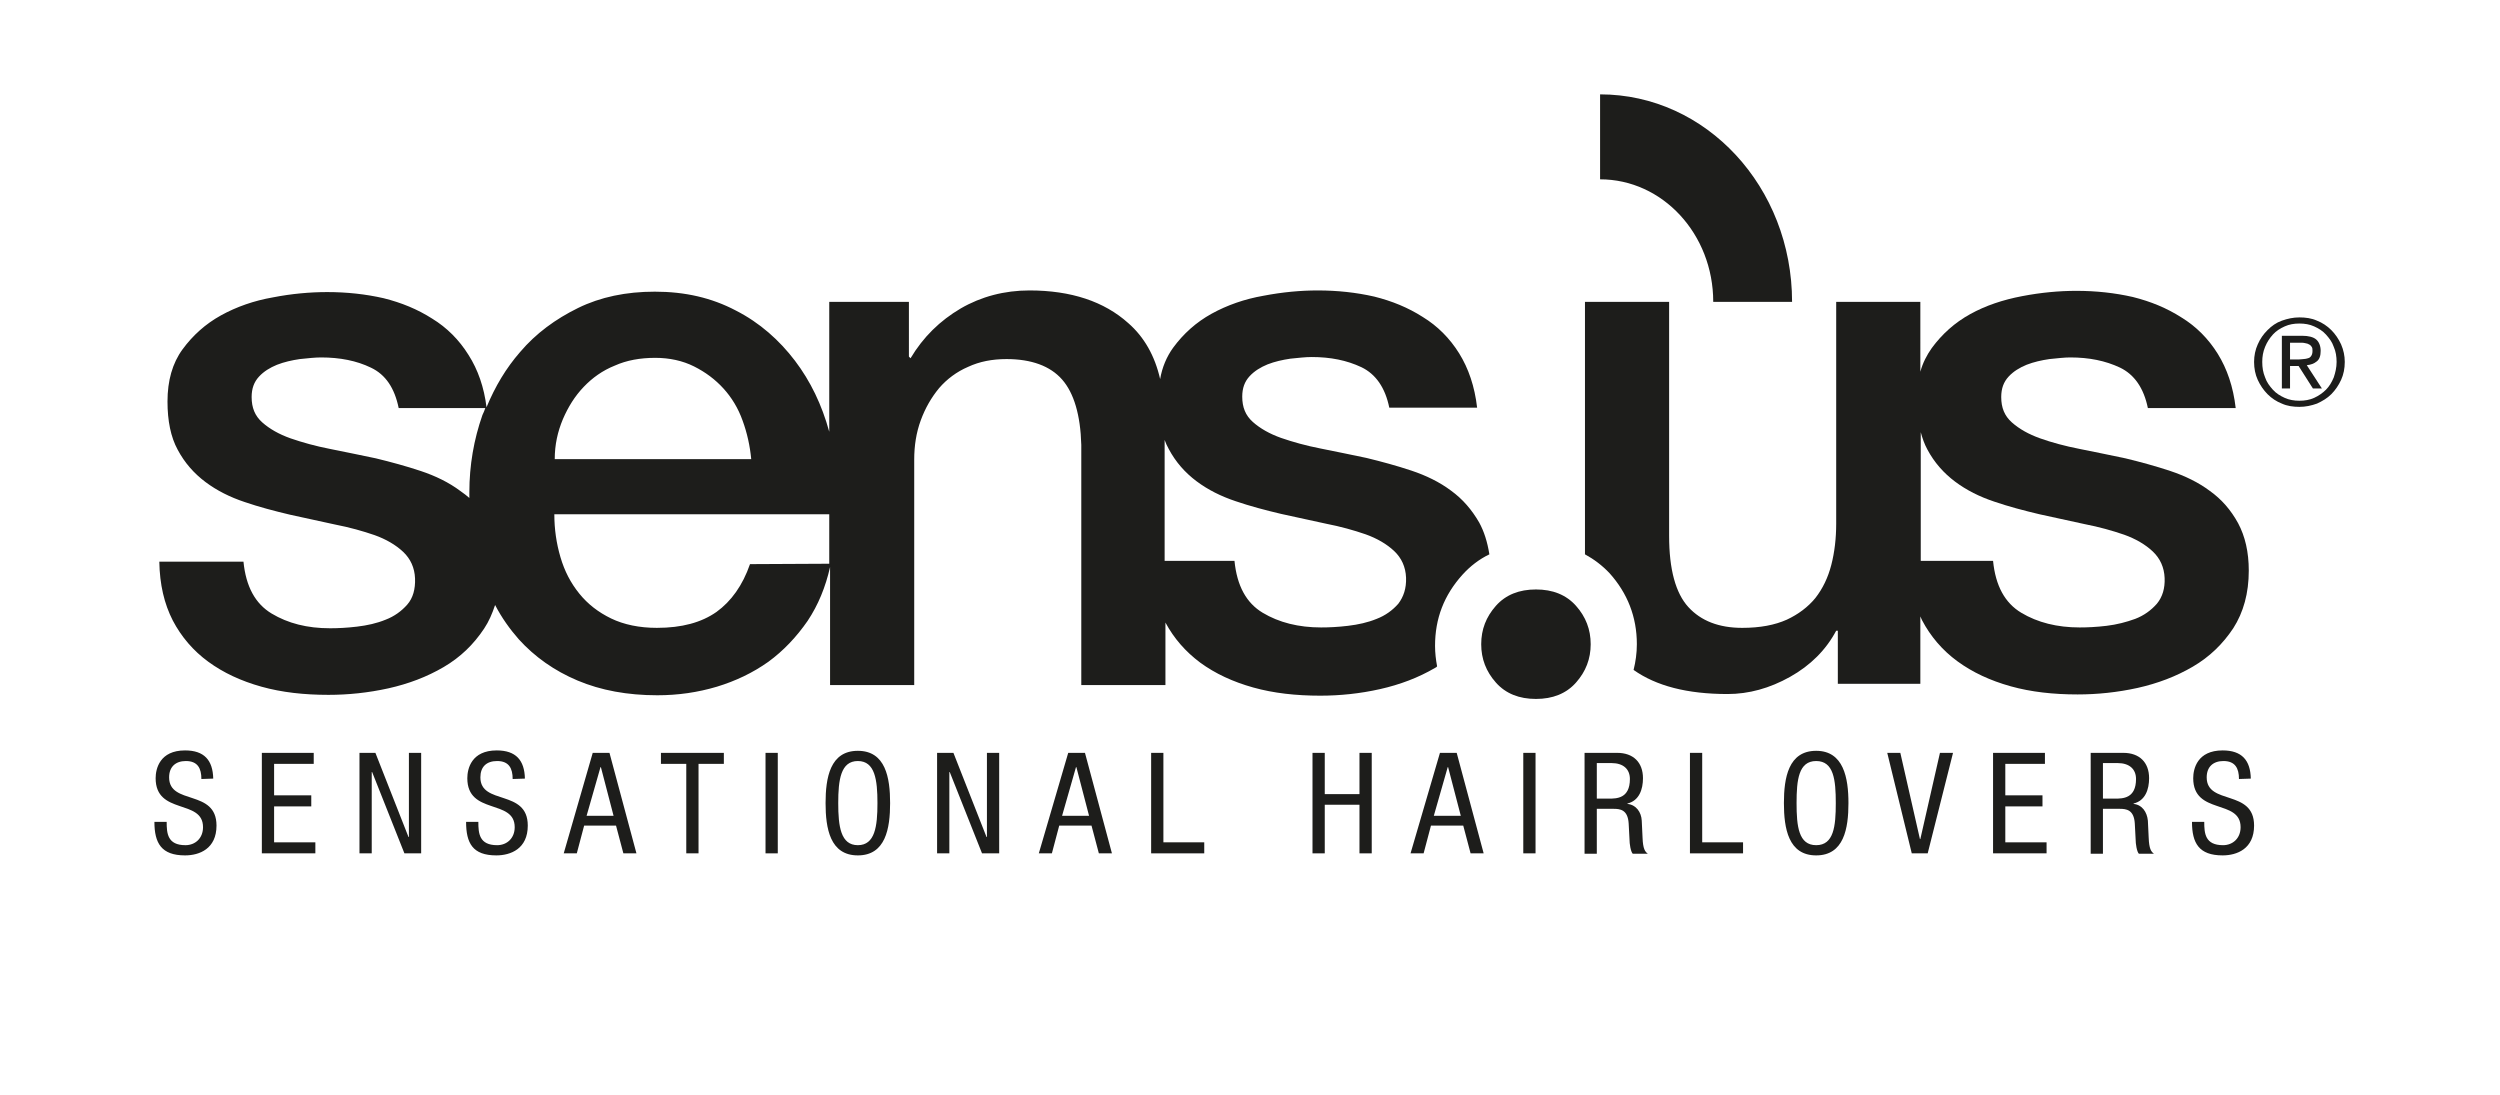 <?xml version="1.0" encoding="utf-8"?>
<!-- Generator: Adobe Illustrator 26.2.1, SVG Export Plug-In . SVG Version: 6.00 Build 0)  -->
<svg version="1.1" id="Livello_1" xmlns="http://www.w3.org/2000/svg" xmlns:xlink="http://www.w3.org/1999/xlink" x="0px" y="0px"
	 viewBox="0 0 612 268" style="enable-background:new 0 0 612 268;" xml:space="preserve">
<style type="text/css">
	.st0{fill:#1D1D1B;}
</style>
<g>
	<path class="st0" d="M528,147.8c-1.4,1.6-3.2,2.9-5.3,3.7c-2.2,0.8-4.5,1.4-7,1.7c-2.5,0.3-4.7,0.4-6.6,0.4
		c-5.5,0-10.3-1.2-14.3-3.6c-4-2.4-6.3-6.6-6.9-12.7h-17.7v-31.5c0.4,1.5,0.9,2.9,1.6,4.2c1.7,3.2,4,5.8,6.8,7.9s6,3.7,9.6,4.9
		c3.5,1.2,7.3,2.2,11.1,3.1c3.7,0.8,7.4,1.6,11,2.4c3.6,0.7,6.8,1.6,9.7,2.6c2.8,1,5.2,2.4,7,4.1s2.8,3.9,2.9,6.5
		C530,144,529.4,146.1,528,147.8 M541,120.2c-2.8-2.1-6.1-3.7-9.7-4.9s-7.3-2.2-11-3.1c-3.9-0.8-7.6-1.6-11.2-2.3
		c-3.6-0.7-6.9-1.6-9.7-2.6c-2.8-1-5.1-2.3-6.9-3.9c-1.8-1.6-2.6-3.6-2.6-6.2c0-2.1,0.6-3.7,1.8-5s2.7-2.2,4.4-2.9
		c1.8-0.7,3.6-1.1,5.6-1.4c2-0.2,3.7-0.4,5.1-0.4c4.6,0,8.6,0.8,12.2,2.5c3.5,1.7,5.8,5,6.8,9.9h21.5c-0.6-5.2-2.1-9.6-4.4-13.3
		s-5.3-6.7-8.9-8.9c-3.6-2.3-7.5-3.9-11.9-5c-4.4-1-9-1.5-13.8-1.5c-4.2,0-8.6,0.4-13.3,1.3s-8.9,2.3-12.7,4.4
		c-3.8,2.1-6.9,4.9-9.4,8.3c-1.2,1.7-2.2,3.6-2.8,5.8V73.9h-20.6v54.3c0,3.6-0.4,7-1.2,10.1c-0.8,3.1-2.1,5.8-3.9,8.1
		c-1.8,2.2-4.2,4-7,5.3c-2.9,1.3-6.5,2-10.9,2c-5.7,0-10.1-1.7-13.2-5.1c-3.1-3.4-4.7-9.2-4.7-17.4V73.9h-20.6v59.3
		c0,0.8,0,1.6,0,2.5c2.2,1.2,4.2,2.7,6,4.6c4.4,4.9,6.7,10.7,6.7,17.4c0,2.2-0.3,4.3-0.8,6.3c5.5,3.9,13.1,5.9,23,5.9
		c5.2,0,10.3-1.4,15.3-4.2s8.8-6.6,11.3-11.3h0.4v13h20.2v-16.5c0.1,0.3,0.3,0.6,0.4,0.9c2.1,4,5,7.4,8.7,10.1c3.7,2.7,8,4.7,13,6.1
		s10.5,2,16.4,2c4.8,0,9.7-0.5,14.7-1.6c4.9-1.1,9.4-2.8,13.5-5.2s7.3-5.5,9.9-9.4c2.5-3.9,3.8-8.6,3.8-14.1c0-4.6-0.9-8.4-2.6-11.6
		C546.1,124.8,543.8,122.2,541,120.2"/>
	<path class="st0" d="M562.7,88h-2.1v-4.1h2.7c0.3,0,0.7,0,1,0.1c0.3,0.1,0.7,0.1,0.9,0.3c0.3,0.1,0.5,0.3,0.7,0.6
		c0.2,0.3,0.2,0.6,0.2,1c0,0.5-0.1,0.9-0.3,1.2s-0.4,0.5-0.8,0.6s-0.7,0.2-1.1,0.2C563.6,87.9,563.2,88,562.7,88 M567.1,88.5
		c0.7-0.5,1-1.4,1-2.6c0-1.2-0.4-2.2-1.1-2.8c-0.7-0.6-1.9-0.9-3.4-0.9h-5v12.9h2v-5.5h2.1l3.5,5.5h2.2l-3.7-5.7
		C565.7,89.3,566.5,89,567.1,88.5"/>
	<path class="st0" d="M571.3,92.4c-0.5,1.2-1.1,2.2-1.9,3c-0.8,0.8-1.8,1.5-2.9,2c-1.1,0.5-2.3,0.7-3.6,0.7c-1.3,0-2.5-0.2-3.6-0.7
		s-2.1-1.1-2.9-2s-1.5-1.8-1.9-3c-0.5-1.2-0.7-2.4-0.7-3.8c0-1.3,0.2-2.5,0.7-3.7s1.1-2.1,1.9-3s1.8-1.5,2.9-2
		c1.1-0.5,2.3-0.7,3.6-0.7c1.3,0,2.5,0.2,3.6,0.7c1.1,0.5,2.1,1.1,2.9,2s1.5,1.8,1.9,3c0.5,1.1,0.7,2.4,0.7,3.7
		C572,90,571.7,91.2,571.3,92.4 M573.1,84.3c-0.6-1.3-1.4-2.5-2.4-3.5s-2.2-1.8-3.5-2.3c-1.3-0.6-2.8-0.8-4.3-0.8s-2.9,0.3-4.3,0.8
		s-2.5,1.3-3.5,2.3c-1,1-1.8,2.1-2.4,3.5c-0.6,1.3-0.9,2.8-0.9,4.3c0,1.6,0.3,3.1,0.9,4.4c0.6,1.3,1.4,2.5,2.4,3.5s2.2,1.8,3.5,2.3
		c1.3,0.6,2.8,0.8,4.3,0.8s2.9-0.3,4.3-0.8c1.3-0.6,2.5-1.3,3.5-2.3c1-1,1.8-2.2,2.4-3.5s0.9-2.8,0.9-4.4
		C574,87.1,573.7,85.7,573.1,84.3"/>
	<path class="st0" d="M419.4,73.9h19.3c0-28.1-21-50.8-47-50.8v20.8C407,43.9,419.4,57.3,419.4,73.9"/>
	<path class="st0" d="M376,144.3c-4.1,0-7.4,1.3-9.8,4c-2.4,2.7-3.6,5.8-3.6,9.4c0,3.6,1.2,6.7,3.6,9.4c2.4,2.7,5.7,4,9.8,4
		s7.4-1.3,9.8-4c2.4-2.7,3.6-5.8,3.6-9.4c0-3.6-1.2-6.7-3.6-9.4C383.4,145.6,380.1,144.3,376,144.3"/>
	<path class="st0" d="M342.3,147.8c-1.4,1.6-3.2,2.9-5.3,3.7c-2.2,0.9-4.5,1.4-7,1.7s-4.7,0.4-6.6,0.4c-5.5,0-10.3-1.2-14.3-3.6
		c-4-2.4-6.3-6.6-6.9-12.7h-17.1v-29.6c0.3,0.8,0.6,1.5,1,2.2c1.7,3.2,4,5.8,6.8,7.9c2.8,2.1,6,3.7,9.6,4.9
		c3.5,1.2,7.3,2.2,11.1,3.1c3.7,0.8,7.4,1.6,11,2.4c3.6,0.7,6.8,1.6,9.7,2.6c2.8,1,5.2,2.4,7,4.1c1.8,1.7,2.8,3.9,2.9,6.5
		C344.3,144,343.6,146.1,342.3,147.8 M183.6,138.1c-1.8,5.2-4.6,9.1-8.2,11.7c-3.7,2.6-8.5,3.9-14.6,3.9c-4.3,0-8.1-0.8-11.2-2.3
		c-3.1-1.5-5.7-3.5-7.8-6.1s-3.6-5.5-4.6-8.9c-1-3.4-1.5-6.9-1.5-10.5H203v12.1L183.6,138.1L183.6,138.1z M137.8,102.6
		c1.3-3,2.9-5.6,5.1-7.9c2.1-2.2,4.6-4,7.6-5.2c2.9-1.3,6.2-1.9,9.9-1.9c3.5,0,6.7,0.7,9.5,2.1s5.2,3.2,7.2,5.4
		c2,2.2,3.6,4.8,4.7,7.9c1.1,3,1.8,6.2,2.1,9.4h-48.1C135.8,108.9,136.5,105.7,137.8,102.6 M112.7,120.2c-2.8-2.1-6.1-3.7-9.7-4.9
		s-7.3-2.2-11-3.1c-3.9-0.8-7.6-1.6-11.2-2.3c-3.6-0.7-6.8-1.6-9.7-2.6c-2.8-1-5.1-2.3-6.9-3.9c-1.8-1.6-2.6-3.6-2.6-6.2
		c0-2.1,0.6-3.7,1.8-5c1.2-1.3,2.7-2.2,4.4-2.9c1.8-0.7,3.6-1.1,5.6-1.4c2-0.2,3.7-0.4,5.2-0.4c4.6,0,8.7,0.8,12.2,2.5
		c3.6,1.7,5.8,5,6.8,9.9h21.2c-0.2,0.6-0.4,1.1-0.7,1.7c-2.1,6-3.2,12.3-3.2,18.9c0,0.5,0,0.9,0,1.4
		C114.3,121.4,113.6,120.8,112.7,120.2 M362.1,127.9c-1.8-3.1-4-5.7-6.9-7.8c-2.8-2.1-6.1-3.7-9.7-4.9c-3.6-1.2-7.3-2.2-11-3.1
		c-3.9-0.8-7.6-1.6-11.2-2.3c-3.6-0.7-6.8-1.6-9.7-2.6c-2.8-1-5.1-2.3-6.9-3.9c-1.8-1.6-2.6-3.6-2.6-6.2c0-2.1,0.6-3.7,1.8-5
		c1.2-1.3,2.7-2.2,4.4-2.9c1.8-0.7,3.6-1.1,5.6-1.4c2-0.2,3.7-0.4,5.2-0.4c4.6,0,8.6,0.8,12.2,2.5c3.5,1.7,5.8,5,6.8,9.9h21.5
		c-0.6-5.2-2.1-9.6-4.4-13.3s-5.3-6.7-8.9-8.9c-3.6-2.3-7.5-3.9-11.9-5c-4.4-1-9-1.5-13.8-1.5c-4.2,0-8.6,0.4-13.3,1.3
		c-4.6,0.8-8.9,2.3-12.7,4.4c-3.8,2.1-6.9,4.9-9.4,8.3c-1.6,2.2-2.7,4.8-3.2,7.7c-1.3-5.7-3.9-10.3-7.8-13.7c-5.9-5.3-14-8-24.2-8
		c-6.1,0-11.8,1.5-16.8,4.4c-5.1,3-9.2,7-12.3,12.2l-0.4-0.4V73.9h-19.5v31.8c0,0,0,0,0,0c-1.8-6.6-4.6-12.4-8.4-17.4
		S186,79,180.1,76c-5.9-3.1-12.4-4.6-19.8-4.6c-7,0-13.3,1.3-18.8,4s-10.3,6.2-14.2,10.8c-3.4,3.9-6.1,8.4-8.2,13.5
		c-0.6-4.9-2.1-9.2-4.4-12.8c-2.3-3.7-5.3-6.7-8.9-8.9c-3.6-2.3-7.5-3.9-11.9-5c-4.4-1-9-1.5-13.8-1.5c-4.2,0-8.7,0.4-13.3,1.3
		c-4.6,0.8-8.9,2.3-12.7,4.4s-6.9,4.9-9.4,8.3c-2.5,3.4-3.7,7.7-3.7,12.8c0,4.7,0.8,8.7,2.5,11.8c1.7,3.2,4,5.8,6.8,7.9
		c2.8,2.1,6,3.7,9.6,4.9c3.5,1.2,7.3,2.2,11.1,3.1c3.7,0.8,7.4,1.6,11,2.4c3.6,0.7,6.8,1.6,9.7,2.6c2.8,1,5.2,2.4,7,4.1
		s2.8,3.9,2.9,6.5s-0.5,4.8-1.9,6.4c-1.4,1.6-3.2,2.9-5.3,3.7c-2.2,0.9-4.5,1.4-7,1.7s-4.7,0.4-6.6,0.4c-5.6,0-10.3-1.2-14.3-3.6
		c-4-2.4-6.3-6.6-6.9-12.7H39c0.1,5.6,1.2,10.3,3.3,14.4c2.1,4,5,7.4,8.7,10.1c3.7,2.7,8,4.7,13,6.1s10.5,2,16.4,2
		c4.8,0,9.7-0.5,14.7-1.6c4.9-1.1,9.4-2.8,13.5-5.2s7.3-5.5,9.9-9.4c1.2-1.8,2-3.7,2.7-5.8c1.6,3.1,3.6,5.9,5.8,8.4
		c3.9,4.3,8.7,7.7,14.4,10.1c5.7,2.4,12.2,3.6,19.5,3.6c5.1,0,9.9-0.7,14.6-2.1c4.6-1.4,8.8-3.4,12.6-6.1c3.7-2.7,6.9-6.1,9.6-10
		c2.6-3.9,4.4-8.3,5.5-13.2v28.9h20.6v-55.2c0-3.4,0.5-6.6,1.6-9.6c1.1-3,2.6-5.6,4.5-7.9c1.9-2.2,4.3-4,7.1-5.2
		c2.8-1.3,5.9-1.9,9.4-1.9c6.1,0,10.7,1.7,13.6,5c2.9,3.3,4.5,8.7,4.7,16v58.8h20.6v-15.3c2.1,3.9,4.9,7.1,8.5,9.8
		c3.7,2.7,8,4.7,13,6.1s10.5,2,16.4,2c4.8,0,9.7-0.5,14.6-1.6c4.9-1.1,9.4-2.8,13.5-5.2c0.2-0.1,0.4-0.2,0.5-0.4
		c-0.3-1.6-0.5-3.3-0.5-5c0-6.7,2.2-12.4,6.7-17.4c1.9-2.1,4.1-3.8,6.6-5C364.1,132.6,363.3,130.1,362.1,127.9"/>
</g>
<g>
	<path class="st0" d="M49.3,190.7c0-2.6-0.9-4.4-3.8-4.4c-2.5,0-4.1,1.4-4.1,4c0,6.9,11.6,2.8,11.6,11.8c0,5.7-4.2,7.3-7.7,7.3
		c-5.8,0-7.5-3-7.5-8.2h3c0,2.8,0.2,5.7,4.6,5.7c2.4,0,4.3-1.7,4.3-4.4c0-7-11.6-2.9-11.6-12c0-2.3,1-6.8,7.2-6.8
		c4.7,0,6.8,2.4,6.9,6.9L49.3,190.7L49.3,190.7z"/>
	<path class="st0" d="M64.1,184.3h12.7v2.7h-9.7v7.7h9.1v2.7h-9.1v8.8h10.1v2.7H64.1V184.3z"/>
	<path class="st0" d="M88,184.3h3.9l8.1,20.6h0.1v-20.6h3v24.6H99L91.1,189H91v19.9h-3V184.3z"/>
	<path class="st0" d="M125.5,190.7c0-2.6-0.9-4.4-3.8-4.4c-2.6,0-4.1,1.4-4.1,4c0,6.9,11.6,2.8,11.6,11.8c0,5.7-4.2,7.3-7.7,7.3
		c-5.8,0-7.4-3-7.4-8.2h3c0,2.8,0.2,5.7,4.6,5.7c2.4,0,4.3-1.7,4.3-4.4c0-7-11.6-2.9-11.6-12c0-2.3,1-6.8,7.2-6.8
		c4.7,0,6.8,2.4,6.9,6.9L125.5,190.7L125.5,190.7z"/>
	<path class="st0" d="M145.1,184.3h4.1l6.6,24.6h-3.2l-1.8-6.8H143l-1.8,6.8H138L145.1,184.3z M143.6,199.7h6.6l-3.1-11.9H147
		L143.6,199.7z"/>
	<path class="st0" d="M171,208.9h-3V187h-6.2v-2.7h15.4v2.7H171V208.9z"/>
	<path class="st0" d="M187.4,184.3h3v24.6h-3V184.3z"/>
	<path class="st0" d="M217.9,196.6c0,6.2-1.1,12.8-7.9,12.8c-6.8,0-7.9-6.6-7.9-12.8s1.1-12.8,7.9-12.8
		C216.8,183.8,217.9,190.4,217.9,196.6z M205.2,196.6c0,5.7,0.6,10.3,4.8,10.3c4.2,0,4.8-4.6,4.8-10.3s-0.6-10.3-4.8-10.3
		C205.8,186.3,205.2,190.9,205.2,196.6z"/>
	<path class="st0" d="M229.5,184.3h3.9l8.1,20.6h0.1v-20.6h3v24.6h-4.2l-7.9-19.9h-0.1v19.9h-3V184.3z"/>
	<path class="st0" d="M261.5,184.3h4.1l6.6,24.6H269l-1.8-6.8h-7.9l-1.8,6.8h-3.2L261.5,184.3z M260,199.7h6.6l-3.1-11.9h-0.1
		L260,199.7z"/>
	<path class="st0" d="M281.8,184.3h3v21.9h10v2.7h-13V184.3z"/>
	<path class="st0" d="M335.8,208.9h-3v-11.9h-8.5v11.9h-3v-24.6h3v10.1h8.5v-10.1h3V208.9z"/>
	<path class="st0" d="M352.5,184.3h4.1l6.6,24.6h-3.2l-1.8-6.8h-7.9l-1.8,6.8h-3.2L352.5,184.3z M351,199.7h6.6l-3.1-11.9h-0.1
		L351,199.7z"/>
	<path class="st0" d="M372.9,184.3h3v24.6h-3V184.3z"/>
	<path class="st0" d="M387.9,184.3h8c3.9,0,6.3,2.3,6.3,6.2c0,2.7-0.9,5.5-3.8,6.2v0.1c2.1,0.2,3.4,2,3.5,4.1l0.2,4.2
		c0.1,2.7,0.6,3.4,1.3,3.9h-3.7c-0.5-0.5-0.8-2.4-0.8-3.6l-0.2-3.8c-0.2-3.4-2.1-3.6-3.7-3.6h-4.1v11h-3L387.9,184.3L387.9,184.3z
		 M390.9,195.5h3c1.8,0,5.1,0,5.1-4.8c0-2.4-1.6-3.9-4.5-3.9h-3.6V195.5z"/>
	<path class="st0" d="M413.7,184.3h3v21.9h10v2.7h-13V184.3z"/>
	<path class="st0" d="M452.5,196.6c0,6.2-1.1,12.8-7.9,12.8c-6.8,0-7.9-6.6-7.9-12.8s1.1-12.8,7.9-12.8
		C451.3,183.8,452.5,190.4,452.5,196.6z M439.8,196.6c0,5.7,0.5,10.3,4.8,10.3s4.8-4.6,4.8-10.3s-0.5-10.3-4.8-10.3
		S439.8,190.9,439.8,196.6z"/>
	<path class="st0" d="M462,184.3h3.2l4.8,21.1h0.1l4.8-21.1h3.2l-6.2,24.6H468L462,184.3z"/>
	<path class="st0" d="M487.9,184.3h12.7v2.7h-9.7v7.7h9.1v2.7h-9.1v8.8H501v2.7h-13.1V184.3z"/>
	<path class="st0" d="M511.8,184.3h8c3.9,0,6.3,2.3,6.3,6.2c0,2.7-0.9,5.5-3.8,6.2v0.1c2.1,0.2,3.3,2,3.5,4.1l0.2,4.2
		c0.1,2.7,0.6,3.4,1.3,3.9h-3.7c-0.5-0.5-0.8-2.4-0.8-3.6l-0.2-3.8c-0.2-3.4-2.1-3.6-3.7-3.6h-4.1v11h-3L511.8,184.3L511.8,184.3z
		 M514.8,195.5h3c1.8,0,5.1,0,5.1-4.8c0-2.4-1.6-3.9-4.5-3.9h-3.6V195.5z"/>
	<path class="st0" d="M548.1,190.7c0-2.6-0.9-4.4-3.8-4.4c-2.5,0-4.1,1.4-4.1,4c0,6.9,11.6,2.8,11.6,11.8c0,5.7-4.2,7.3-7.7,7.3
		c-5.8,0-7.5-3-7.5-8.2h3c0,2.8,0.2,5.7,4.6,5.7c2.4,0,4.3-1.7,4.3-4.4c0-7-11.6-2.9-11.6-12c0-2.3,1-6.8,7.2-6.8
		c4.7,0,6.8,2.4,6.9,6.9L548.1,190.7L548.1,190.7z"/>
</g>
</svg>

